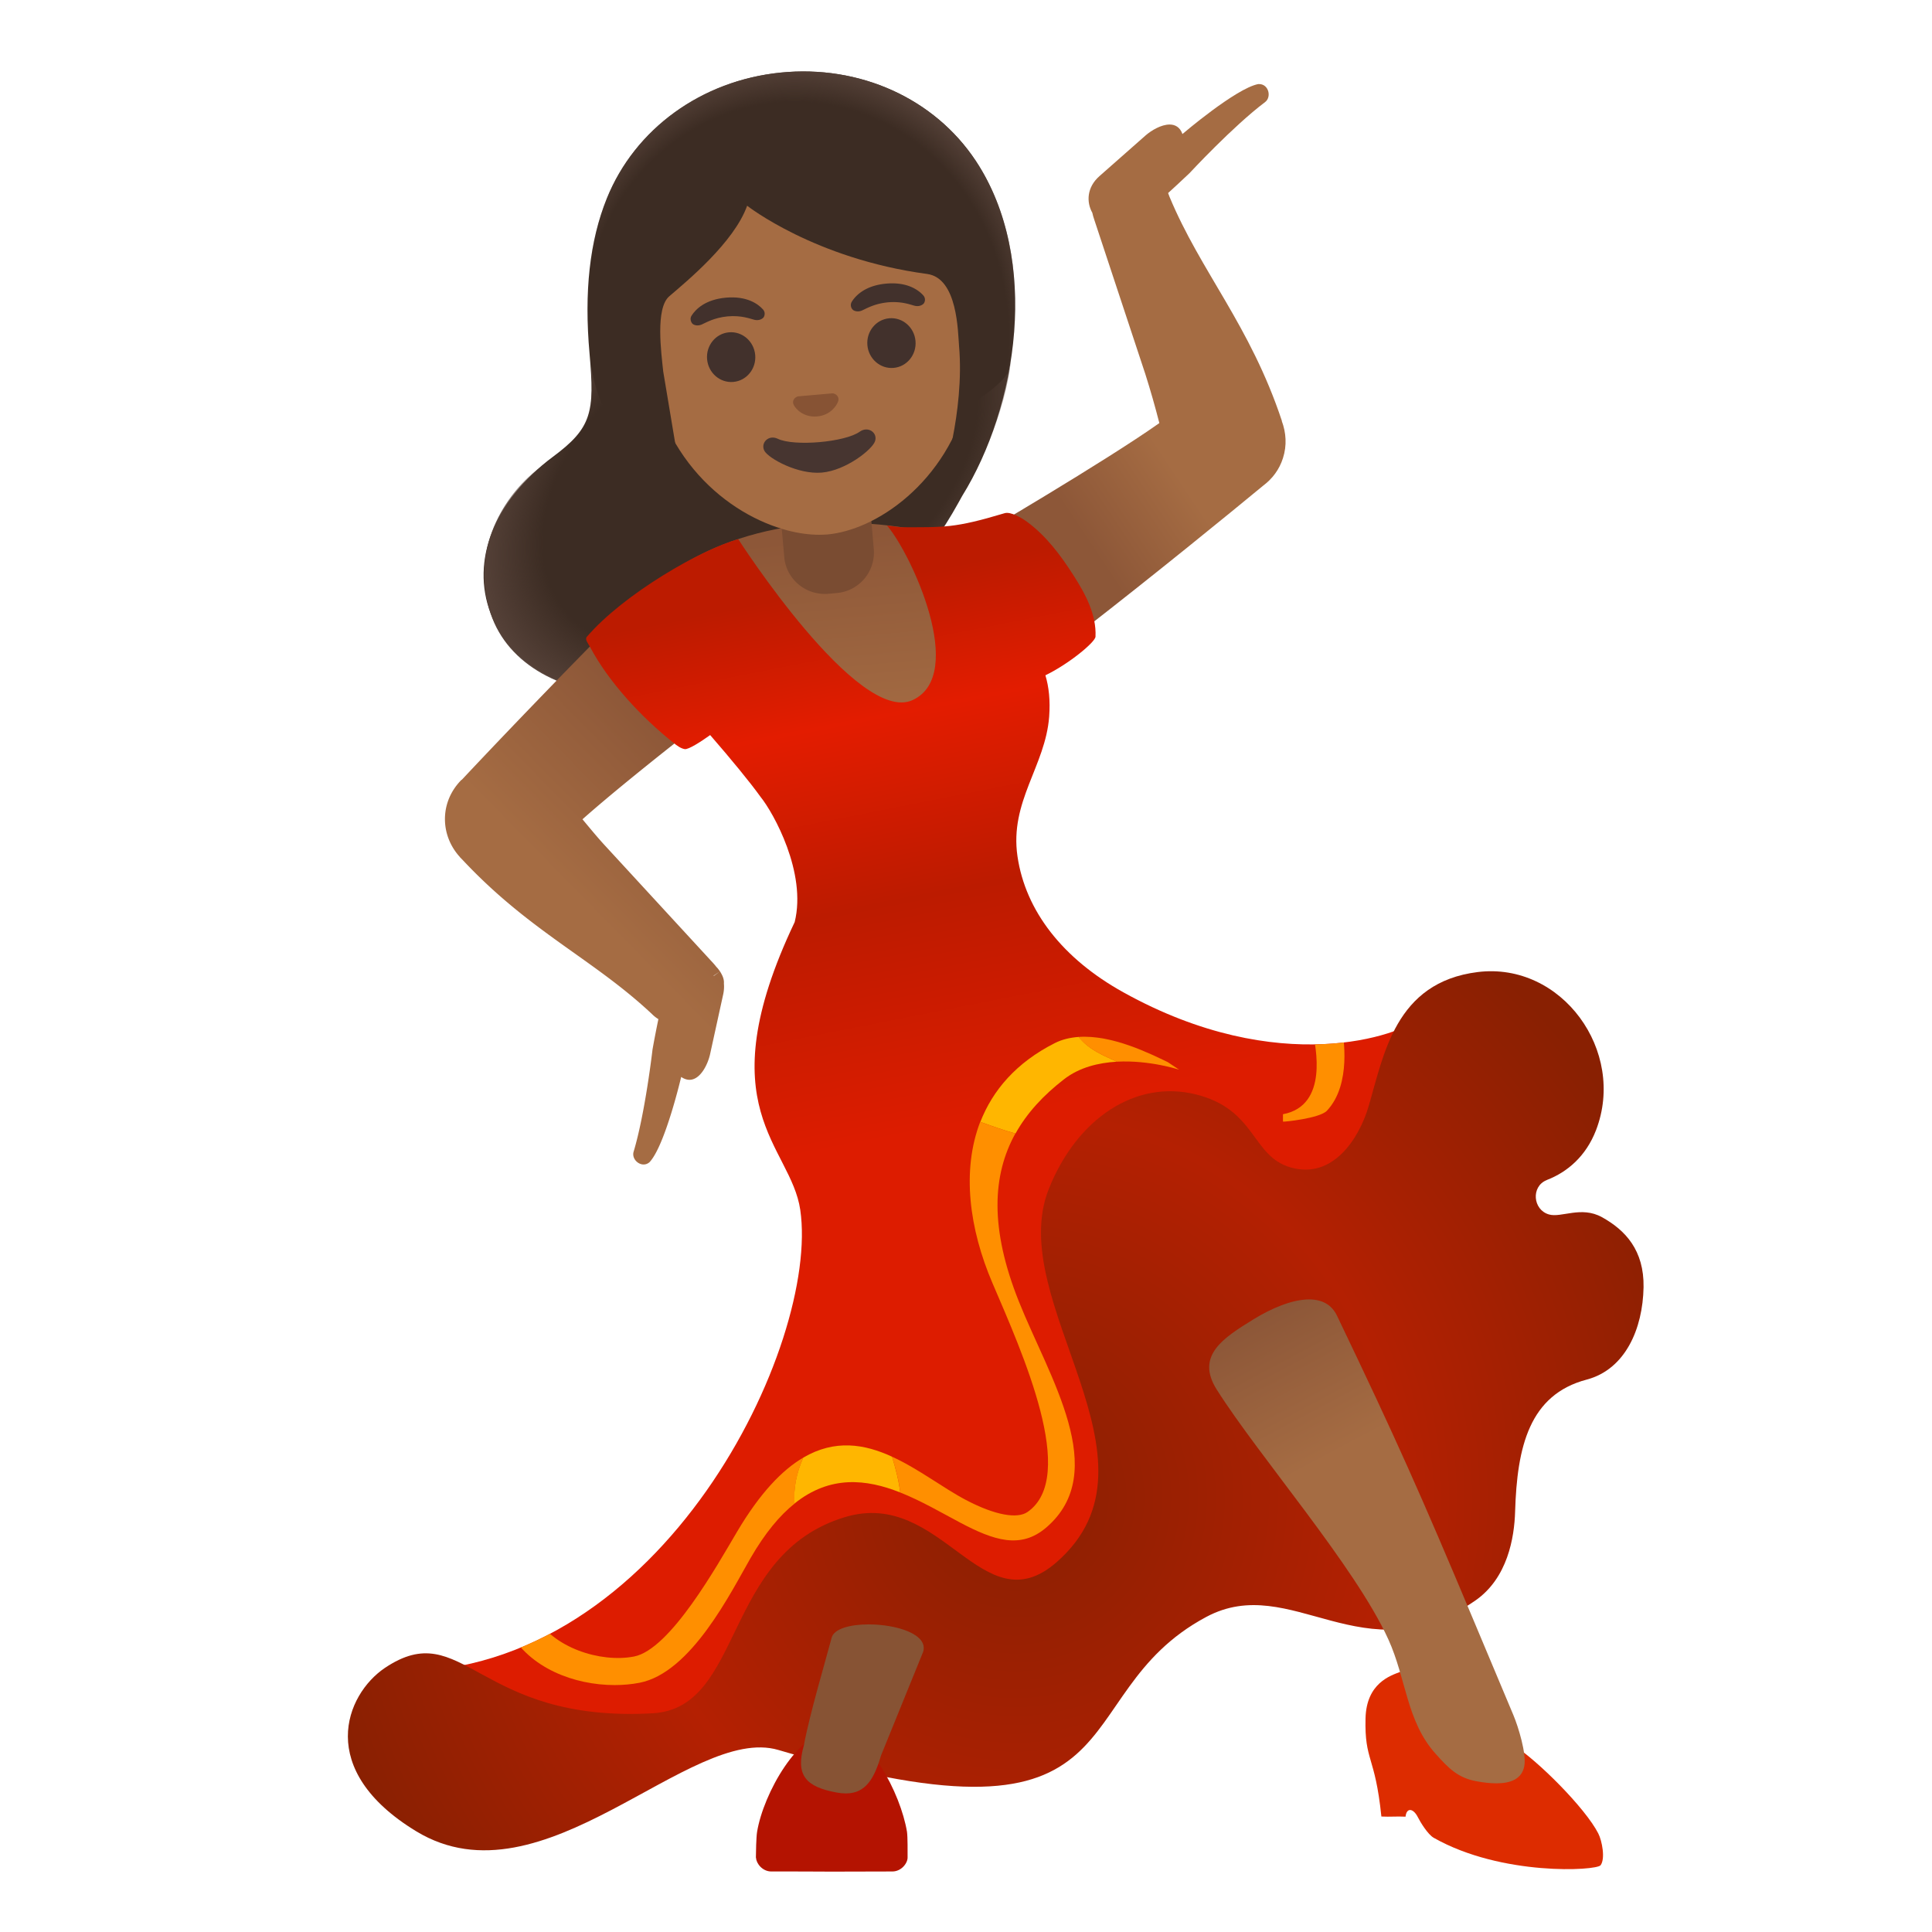 <?xml version="1.0" encoding="utf-8"?><!-- Uploaded to: SVG Repo, www.svgrepo.com, Generator: SVG Repo Mixer Tools -->
<svg width="800px" height="800px" viewBox="0 0 128 128" xmlns="http://www.w3.org/2000/svg" xmlns:xlink="http://www.w3.org/1999/xlink" aria-hidden="true" role="img" class="iconify iconify--noto" preserveAspectRatio="xMidYMid meet">
<path d="M64.65 10.66c-2.74-4.14-7.7-6.38-12.94-5.85c-5.24.53-9.65 3.73-11.51 8.34c-1.13 2.81-1.51 6.17-1.14 10.29c.34 3.88.17 4.9-2.45 6.84c-3.87 2.89-5.44 6.86-4.1 10.37c1.27 3.34 4.84 5.37 9.27 5.37c.43 0 .87-.02 1.32-.06c9.36-.82 16.22-5.08 20.4-12.66c.11-.19.19-.34.25-.45c3.65-5.88 5.22-15.66.9-22.19z" fill="#3c2c23">
</path>
<radialGradient id="IconifyId17ecdb2904d178eab22476" cx="50.336" cy="96.724" r="20.267" gradientTransform="matrix(-.84 .542 .347 .538 59.067 -48.072)" gradientUnits="userSpaceOnUse">
<stop offset=".782" stop-color="#554138" stop-opacity="0">
</stop>
<stop offset="1" stop-color="#554138">
</stop>
</radialGradient>
<path d="M66.99 23.71c-.33 3.66-2.34 7.71-3.25 9.15c-.06.11-.14.26-.25.45c-4.18 7.58-11.04 11.84-20.4 12.66c-.44.04-.88.06-1.31.06c-4.44 0-8.14-1.98-9.27-5.37c-1.54-4.62 1.39-8.31 3.18-9.62c2.75-2.01 3.85-2.98 3.46-6.89c2.24 14.84 27.2 3.32 27.74.23c.04-.22.08-.45.1-.67z" fill="url(#IconifyId17ecdb2904d178eab22476)">
</path>
<linearGradient id="IconifyId17ecdb2904d178eab22477" gradientUnits="userSpaceOnUse" x1="57.038" y1="78.035" x2="55.712" y2="92.477" gradientTransform="matrix(1 0 0 -1 0 128)">
<stop offset=".074" stop-color="#a56c43">
</stop>
<stop offset="1" stop-color="#8d5738">
</stop>
</linearGradient>
<path d="M68.44 33.74c-1.81 1.1-4.12 1.51-5.93 1.51c-.61 0-1.17-.05-1.62-.13c-1.83-.34-3.51-.48-5.05-.48c-8.68 0-12.93 4.51-12.93 4.51l5.91 9.2c2.86.88 5.84 1.37 8.43 1.37c1.3 0 2.5-.12 3.55-.38c5.94-1.47 8.77-5.94 8.77-5.94l-1.13-9.66z" fill="url(#IconifyId17ecdb2904d178eab22477)">
</path>
<linearGradient id="IconifyId17ecdb2904d178eab22478" gradientUnits="userSpaceOnUse" x1="75.801" y1="103.969" x2="67.708" y2="98.574" gradientTransform="matrix(1 0 0 -1 0 128)">
<stop offset=".232" stop-color="#a56c43">
</stop>
<stop offset="1" stop-color="#8d5738">
</stop>
</linearGradient>
<path d="M84.92 27.89h.01c-2.11-6.35-5.38-9.88-7.45-14.86c-.03-.09-.06-.15-.09-.24c.42-.38.87-.8 1.42-1.32c0 0 2.87-3.1 5.01-4.71c.44-.34.23-1.19-.4-1.19h-.06c-1.49.29-5.02 3.31-5.02 3.31c-.16-.46-.49-.63-.85-.63c-.55 0-1.2.38-1.6.73l-3.05 2.69c-.84.74-.87 1.72-.47 2.43c.03.14.07.29.13.46l3.38 10.22c.34 1.07.65 2.16.93 3.25c-3.65 2.58-12.08 7.51-12.08 7.51S67.09 43 67.92 43h.05c1.08 0 2.98-.62 3.82-1.28c4.7-3.65 9.63-7.67 11.93-9.57l-.01.01c.59-.45 1.05-1.05 1.29-1.81c.27-.84.21-1.69-.08-2.46z" fill="url(#IconifyId17ecdb2904d178eab22478)">
</path>
<linearGradient id="IconifyId17ecdb2904d178eab22479" gradientUnits="userSpaceOnUse" x1="37.269" y1="64.39" x2="48.432" y2="75.367" gradientTransform="matrix(1 0 0 -1 0 128)">
<stop offset=".232" stop-color="#a56c43">
</stop>
<stop offset="1" stop-color="#8d5738">
</stop>
</linearGradient>
<path d="M47.75 64.44c-.01-.03-.03-.05-.05-.08l-.41.3c-.01-.01-.01-.01-.01-.02l.42-.28c-.03-.05-.06-.09-.1-.14a1.07 1.07 0 0 0-.14-.16c-.06-.08-.11-.14-.19-.23l-7.29-7.92c-.48-.53-.93-1.08-1.39-1.63c3.55-3.15 10.36-8.34 10.36-8.34S45.72 39 44.87 39h-.02c-1.07 0-2.9.93-3.66 1.7c-4.2 4.22-8.57 8.8-10.61 10.98l.01-.03c-.52.52-.9 1.17-1.05 1.95c-.22 1.2.17 2.35.93 3.18h-.01l.11.11c.01.01.02.03.04.04c4.48 4.8 8.68 6.59 12.58 10.25c.14.14.28.25.43.34c-.12.58-.25 1.23-.39 2.02c0 0-.48 4.19-1.25 6.76c-.13.42.25.85.66.85c.14 0 .28-.05.4-.16c1.03-1.11 2.09-5.64 2.09-5.64c.19.13.38.19.55.19c.72 0 1.22-1.02 1.37-1.72l.87-3.97c.05-.25.06-.48.04-.69c.02-.22-.05-.46-.21-.72z" fill="url(#IconifyId17ecdb2904d178eab22479)">
</path>
<linearGradient id="IconifyId17ecdb2904d178eab22480" gradientUnits="userSpaceOnUse" x1="94.337" y1="60.937" x2="93.667" y2="60.491" gradientTransform="matrix(1 0 0 -1 0 128)">
<stop offset="0" stop-color="#bc1b00">
</stop>
<stop offset=".29" stop-color="#e31c00">
</stop>
<stop offset=".693" stop-color="#bc1b00">
</stop>
<stop offset=".914" stop-color="#dd1c00">
</stop>
</linearGradient>
<path d="M94.05 67.05l.02.39c.24-.21.24-.37-.02-.39z" fill="url(#IconifyId17ecdb2904d178eab22480)">
</path>
<linearGradient id="IconifyId17ecdb2904d178eab22481" gradientUnits="userSpaceOnUse" x1="50.577" y1="88.063" x2="58.64" y2="47.189" gradientTransform="matrix(1 0 0 -1 0 128)">
<stop offset="0" stop-color="#bc1b00">
</stop>
<stop offset=".213" stop-color="#e31c00">
</stop>
<stop offset=".507" stop-color="#bc1b00">
</stop>
<stop offset=".875" stop-color="#dd1c00">
</stop>
</linearGradient>
<path d="M94.07 67.44c-1.27 1.15-9.31 4.05-19.65-1.7c-4-2.22-6.48-5.38-7.01-9.01s1.85-5.97 2.1-9.25c.08-1.08-.02-1.98-.25-2.74c1.54-.74 3.31-2.2 3.32-2.56c.07-1.47-.68-2.85-1.47-4.08c-.85-1.33-1.81-2.61-3.08-3.54c-.33-.24-1.07-.68-1.47-.56c-3.34 1-3.97.93-6.89.93l-.9-.11c1.58 1.83 5.33 9.87 1.7 11.56S48.91 35.72 48.91 35.72c-2.46.68-7.59 3.63-10.03 6.47c-.15.17.09.45.2.65c1.25 2.37 3.45 4.71 5.55 6.38c.22.18.46.36.73.41c.24.05 1.09-.5 1.69-.93c1.37 1.58 2.61 3.08 3.35 4.11c.84 1.04 3.06 5.01 2.25 8.28c-5.88 12.36-.26 14.76.37 19.07c1.29 8.85-9.04 30.6-26.54 30.6l8.25 4.75l15.67-1.03l8.66-7.45l11.9-1.78l4.2-8.61L79.33 85L94.5 75l-.43-7.56z" fill="url(#IconifyId17ecdb2904d178eab22481)">
</path>
<defs>
<path id="IconifyId17ecdb2904d178eab22482" d="M94.05 67.05c1.67.16-7.35 5.52-19.63-1.31c-4-2.22-6.48-5.38-7.01-9.01s1.85-5.97 2.1-9.25c.41-5.28-3.55-6.24-5.53-8.54c-1.98-2.29-4.36-4.58-4.36-4.58h-1.19c1.58 1.83 5.67 10.31 2.04 12.01S48.74 35.46 48.74 35.46l-1.44.42c-3.58 1.21-7.17 4.54-7.12 4.9c.06.41 7.8 8.67 10.22 12.03c.84 1.04 3.06 5.01 2.25 8.28c-5.88 12.36-.26 14.76.37 19.07c1.29 8.85-9.04 30.6-26.54 30.6l8.25 4.75l15.67-1.03l8.66-7.45l11.9-1.78l4.2-8.61L79.33 85L94.5 75l-.45-7.95z">
</path>
</defs>
<clipPath id="IconifyId17ecdb2904d178eab22483">
<use xlink:href="#IconifyId17ecdb2904d178eab22482" overflow="visible">
</use>
</clipPath>
<g clip-path="url(#IconifyId17ecdb2904d178eab22483)">
<path d="M53.22 96.57c-1.4.82-2.87 2.35-4.38 4.9c-1.31 2.21-4.43 7.82-6.84 8.28c-2.25.43-5.39-.61-6.52-2.67l-.48-.87l-1.75.96l.48.88c1.35 2.47 4.32 3.59 6.99 3.59c.57 0 1.12-.05 1.64-.15c3.44-.66 6.07-6.02 7.37-8.27c.96-1.66 1.93-2.82 2.92-3.61c-.09-.97.12-2.02.57-3.04z" fill="#ff8f00">
</path>
<path d="M73.99 70.34c2.17-.12 4.13.53 4.13.53l-.75-.5c-1.17-.56-3.69-1.83-5.92-1.67c.74.9 1.72 1.24 2.54 1.64z" fill="#ff8f00">
</path>
<path d="M65.75 85c2.01 4.69 5.68 12.84 2.33 15.17c-.67.47-2.14.23-4.08-.79c-1.49-.78-3.13-2.06-4.9-2.87c.24.79.46 1.59.54 2.37c1.41.56 2.75 1.35 3.98 2c2.22 1.17 4 1.78 5.7.32c4.3-3.69.18-9.96-1.82-14.98c-1.93-4.83-1.76-8.36-.23-11.12c-.82-.23-1.59-.51-2.33-.77c-1.24 3.23-.72 7.1.81 10.67z" fill="#ff8f00">
</path>
<path d="M70.5 71.5c1.02-.79 2.29-1.09 3.49-1.16c-.83-.4-1.8-.74-2.53-1.64c-.55.04-1.09.16-1.58.41c-2.55 1.29-4.11 3.12-4.93 5.22c.73.26 1.51.54 2.33.77c.76-1.37 1.86-2.55 3.22-3.6z" fill="#ffb600">
</path>
<path d="M53.22 96.57c-.46 1.02-.66 2.08-.58 3.04c2.36-1.89 4.76-1.62 7-.73c-.09-.78-.3-1.58-.54-2.37c-1.82-.84-3.78-1.17-5.88.06z" fill="#ffb600">
</path>
</g>
<g>
<defs>
<path id="IconifyId17ecdb2904d178eab22484" d="M94.05 67.05c1.67.16-7.35 5.52-19.63-1.31c-4-2.22-6.48-5.38-7.01-9.01s1.85-5.97 2.1-9.25c.41-5.28-3.55-6.24-5.53-8.54c-1.98-2.29-4.36-4.58-4.36-4.58h-1.19c1.58 1.83 5.67 10.31 2.04 12.01S48.74 35.46 48.74 35.46l-1.44.42c-3.58 1.21-7.17 4.54-7.12 4.9c.06.41 7.8 8.67 10.22 12.03c.84 1.04 3.06 5.01 2.25 8.28c-5.88 12.36-.26 14.76.37 19.07c1.29 8.85-9.04 30.6-26.54 30.6l8.25 4.75l15.67-1.03l8.66-7.45l11.9-1.78l4.2-8.61L79.33 85L94.5 75l-.45-7.95z">
</path>
</defs>
<clipPath id="IconifyId17ecdb2904d178eab22485">
<use xlink:href="#IconifyId17ecdb2904d178eab22484" overflow="visible">
</use>
</clipPath>
<g clip-path="url(#IconifyId17ecdb2904d178eab22485)">
<path d="M85 74.31v-.49c3.07-.57 2.12-4.61 2.01-5.28l1.91-.34c.06.37.66 3.62-1.01 5.39c-.48.51-2.91.75-2.91.72z" fill="#ff8f00">
</path>
</g>
</g>
<radialGradient id="IconifyId17ecdb2904d178eab22486" cx="67.245" cy="-633.194" r="47.355" gradientTransform="matrix(1 0 0 -1 0 -534)" gradientUnits="userSpaceOnUse">
<stop offset="0" stop-color="#892002">
</stop>
<stop offset=".537" stop-color="#b42002">
</stop>
<stop offset="1" stop-color="#892002">
</stop>
</radialGradient>
<path d="M97.91 64.4c5.55-.68 9.85 5.23 7.83 10.48c-.67 1.73-1.9 2.77-3.24 3.29c-.01.01-.03.01-.04.02c-1.03.42-.91 1.96.16 2.27c.81.24 2.14-.58 3.51.18c1.56.86 2.8 2.2 2.76 4.64c-.05 2.76-1.21 5.44-3.76 6.12c-3.81 1-4.62 4.45-4.75 8.74c-.05 1.72-.49 4.42-2.65 5.91c-7.39 5.11-12.17-1.95-17.82 1.08c-9.77 5.23-3.73 16.1-28.34 8.81c-5.86-1.73-15.57 10.5-23.99 5.39c-6.7-4.07-4.69-9.06-2.09-10.82c5.22-3.51 6.08 3.65 17.75 3c6.06-.34 4.6-10.55 12.75-13c6.43-1.93 9.08 7.28 14 3c7.75-6.75-3.5-17.25-.5-24.75c1.86-4.66 5.75-7.25 9.75-6.25s3.67 4.08 6.25 4.83c2.83.83 4.56-1.95 5.17-4c1.02-3.43 1.75-8.26 7.25-8.94z" fill="url(#IconifyId17ecdb2904d178eab22486)">
</path>
<g>
<path d="M100.23 115.59c1.62 1.02 4.79 4.18 5.66 5.88c.25.49.48 1.68.15 2.11c-.28.36-6.55.73-11.05-1.82c-.39-.22-.89-1.04-1.05-1.36c-.3-.6-.75-.67-.82-.04c-.59-.03-1.01.02-1.6-.01c-.42-4.09-1.12-3.64-1.05-6.51c.06-2.33 1.66-2.83 2.29-3.07c.1-.04 5.08 3.06 7.47 4.82z" fill="#dd2c00">
</path>
</g>
<linearGradient id="IconifyId17ecdb2904d178eab22487" gradientUnits="userSpaceOnUse" x1="83.441" y1="40.549" x2="95.348" y2="18.13" gradientTransform="matrix(1 0 0 -1 0 128)">
<stop offset="0" stop-color="#8d5738">
</stop>
<stop offset=".401" stop-color="#a56c43">
</stop>
</linearGradient>
<path d="M100.27 113.64c-.88-2.1-1.77-4.21-2.65-6.31c-3.5-8.34-5.11-11.96-9.02-20.12c-.37-.81-1.06-1.12-1.87-1.12c-1.14 0-2.53.61-3.67 1.31c-2.03 1.25-3.86 2.42-2.45 4.66c2.83 4.47 9.18 11.73 11.37 16.55c1.2 2.64 1.2 5.43 3.13 7.58c.86.96 1.48 1.61 2.75 1.83c.43.08.87.13 1.28.13c.92 0 1.69-.27 1.85-1.15c.15-.81-.4-2.6-.72-3.36z" fill="url(#IconifyId17ecdb2904d178eab22487)">
</path>
<g>
<path d="M60.09 121.36c-.42-2.54-2.56-6.71-4.87-6.71s-4.64 4.17-5.06 6.71c-.06.34-.08 1.44-.08 1.71c0 .01.01.02.01.02c.02.38.43.9 1.01.9c1.4 0 2.71 0 4.01.01c1.3 0 2.61-.01 4.01-.01c.61 0 1.03-.57 1.01-.95v-.01c0-.26.01-1.34-.04-1.67z" fill="#b41301">
</path>
</g>
<path d="M57.55 107.62c-1.21 0-2.29.28-2.45.88c-.37 1.41-1.47 5.1-1.84 7.13c-.57 2 .13 2.75 2.17 3.13c.22.04.42.06.61.06c1.33 0 1.89-1.01 2.34-2.54l2.78-6.84c.36-1.17-1.77-1.82-3.61-1.82z" fill="#875334">
</path>
<g>
<path d="M57.61 33.13l-5.94.52l.29 3.26c.12 1.39 1.3 2.44 2.69 2.44c.08 0 .16 0 .24-.01l.54-.05a2.69 2.69 0 0 0 2.46-2.91l-.28-3.25z" fill="#7a4c32">
</path>
<path d="M64.5 21.29c-.74-8.35-5.72-12.14-11-12.14c-.32 0-.65.01-.98.04c-5.62.49-10.46 5.13-9.68 13.99c.62 7.13 5.41 10.95 9.37 11.97c.73.19 1.43.28 2.07.28c.18 0 .36-.01.54-.02c.78-.07 1.65-.31 2.54-.71c3.72-1.69 7.76-6.29 7.14-13.41z" fill="#a56c43">
</path>
<path d="M52.77 26.3c.03-.02.07-.03.1-.04l2.28-.2c.04 0 .07.01.11.02c.21.07.35.27.27.51s-.48.92-1.39 1c-.92.08-1.43-.52-1.54-.74c-.13-.22-.03-.45.17-.55z" fill="#875334">
</path>
<g fill="#42312c">
<ellipse transform="rotate(-4.997 59.065 22.722)" cx="59.06" cy="22.73" rx="1.6" ry="1.65">
</ellipse>
<ellipse transform="rotate(-4.997 48.444 23.654)" cx="48.44" cy="23.66" rx="1.6" ry="1.65">
</ellipse>
</g>
<g fill="#42312c">
<path d="M56.44 19.98c.27-.43.92-1.07 2.28-1.19s2.11.4 2.45.78c.15.17.13.37.05.51c-.08.12-.32.25-.61.18s-.86-.31-1.78-.23c-.92.09-1.44.42-1.72.54c-.27.12-.54.04-.63-.07a.43.43 0 0 1-.04-.52z">
</path>
<path d="M45.82 20.91c.27-.43.92-1.07 2.28-1.19s2.11.4 2.45.78c.15.17.13.37.05.51c-.08.12-.32.25-.61.18s-.86-.31-1.78-.23c-.92.09-1.44.42-1.72.54c-.27.12-.54.04-.63-.07c-.1-.13-.16-.34-.04-.52z">
</path>
</g>
<path d="M51.53 29.07c1.08.52 4.45.23 5.43-.47c.56-.4 1.21.08 1.01.64c-.19.55-1.93 1.93-3.52 2.07s-3.51-.93-3.8-1.43c-.29-.52.26-1.11.88-.81z" fill="#473530">
</path>
</g>
<g>
<path d="M40.57 27.54c.47-5.01-.18-6.73-.04-8.56c.12-1.55.62-11.75 11.72-12.72C64.94 5.15 65.67 16.8 65.67 16.8l.31 4.15s-.09 2.48-1.19 5.48c-1.11 3.01-1.98 4.13-1.68 2.62c.33-1.67.62-3.95.43-6.12c-.08-.95-.09-4.51-2.12-4.78c-7.45-1-11.92-4.52-11.92-4.52c-.87 2.44-4.03 5.03-5.16 6c-.93.8-.53 3.73-.4 4.98l.95 5.69c-1.26-.66-3.57-1.5-4.32-2.76z" fill="#3c2c23">
</path>
<radialGradient id="IconifyId17ecdb2904d178eab22488" cx="52.678" cy="105.826" r="17.741" gradientTransform="matrix(0 1 .917 0 -44.385 -30.503)" gradientUnits="userSpaceOnUse">
<stop offset=".869" stop-color="#554138" stop-opacity="0">
</stop>
<stop offset="1" stop-color="#554138">
</stop>
</radialGradient>
<path d="M67 23.66c0 .02 0 .03-.01.05c-.02.22-.06.45-.1.67c-.54 3.09-25.5 14.61-27.74-.23c-.04-.23-.07-.47-.09-.71c-.01-.09-.02-.18-.02-.26c-.02-.17-.03-.33-.03-.49c-.3-3.77.13-6.9 1.2-9.54c1.85-4.61 6.26-7.81 11.5-8.34s10.19 1.71 12.94 5.85c2.46 3.72 3.01 8.49 2.35 13z" fill="url(#IconifyId17ecdb2904d178eab22488)">
</path>
</g>
</svg>